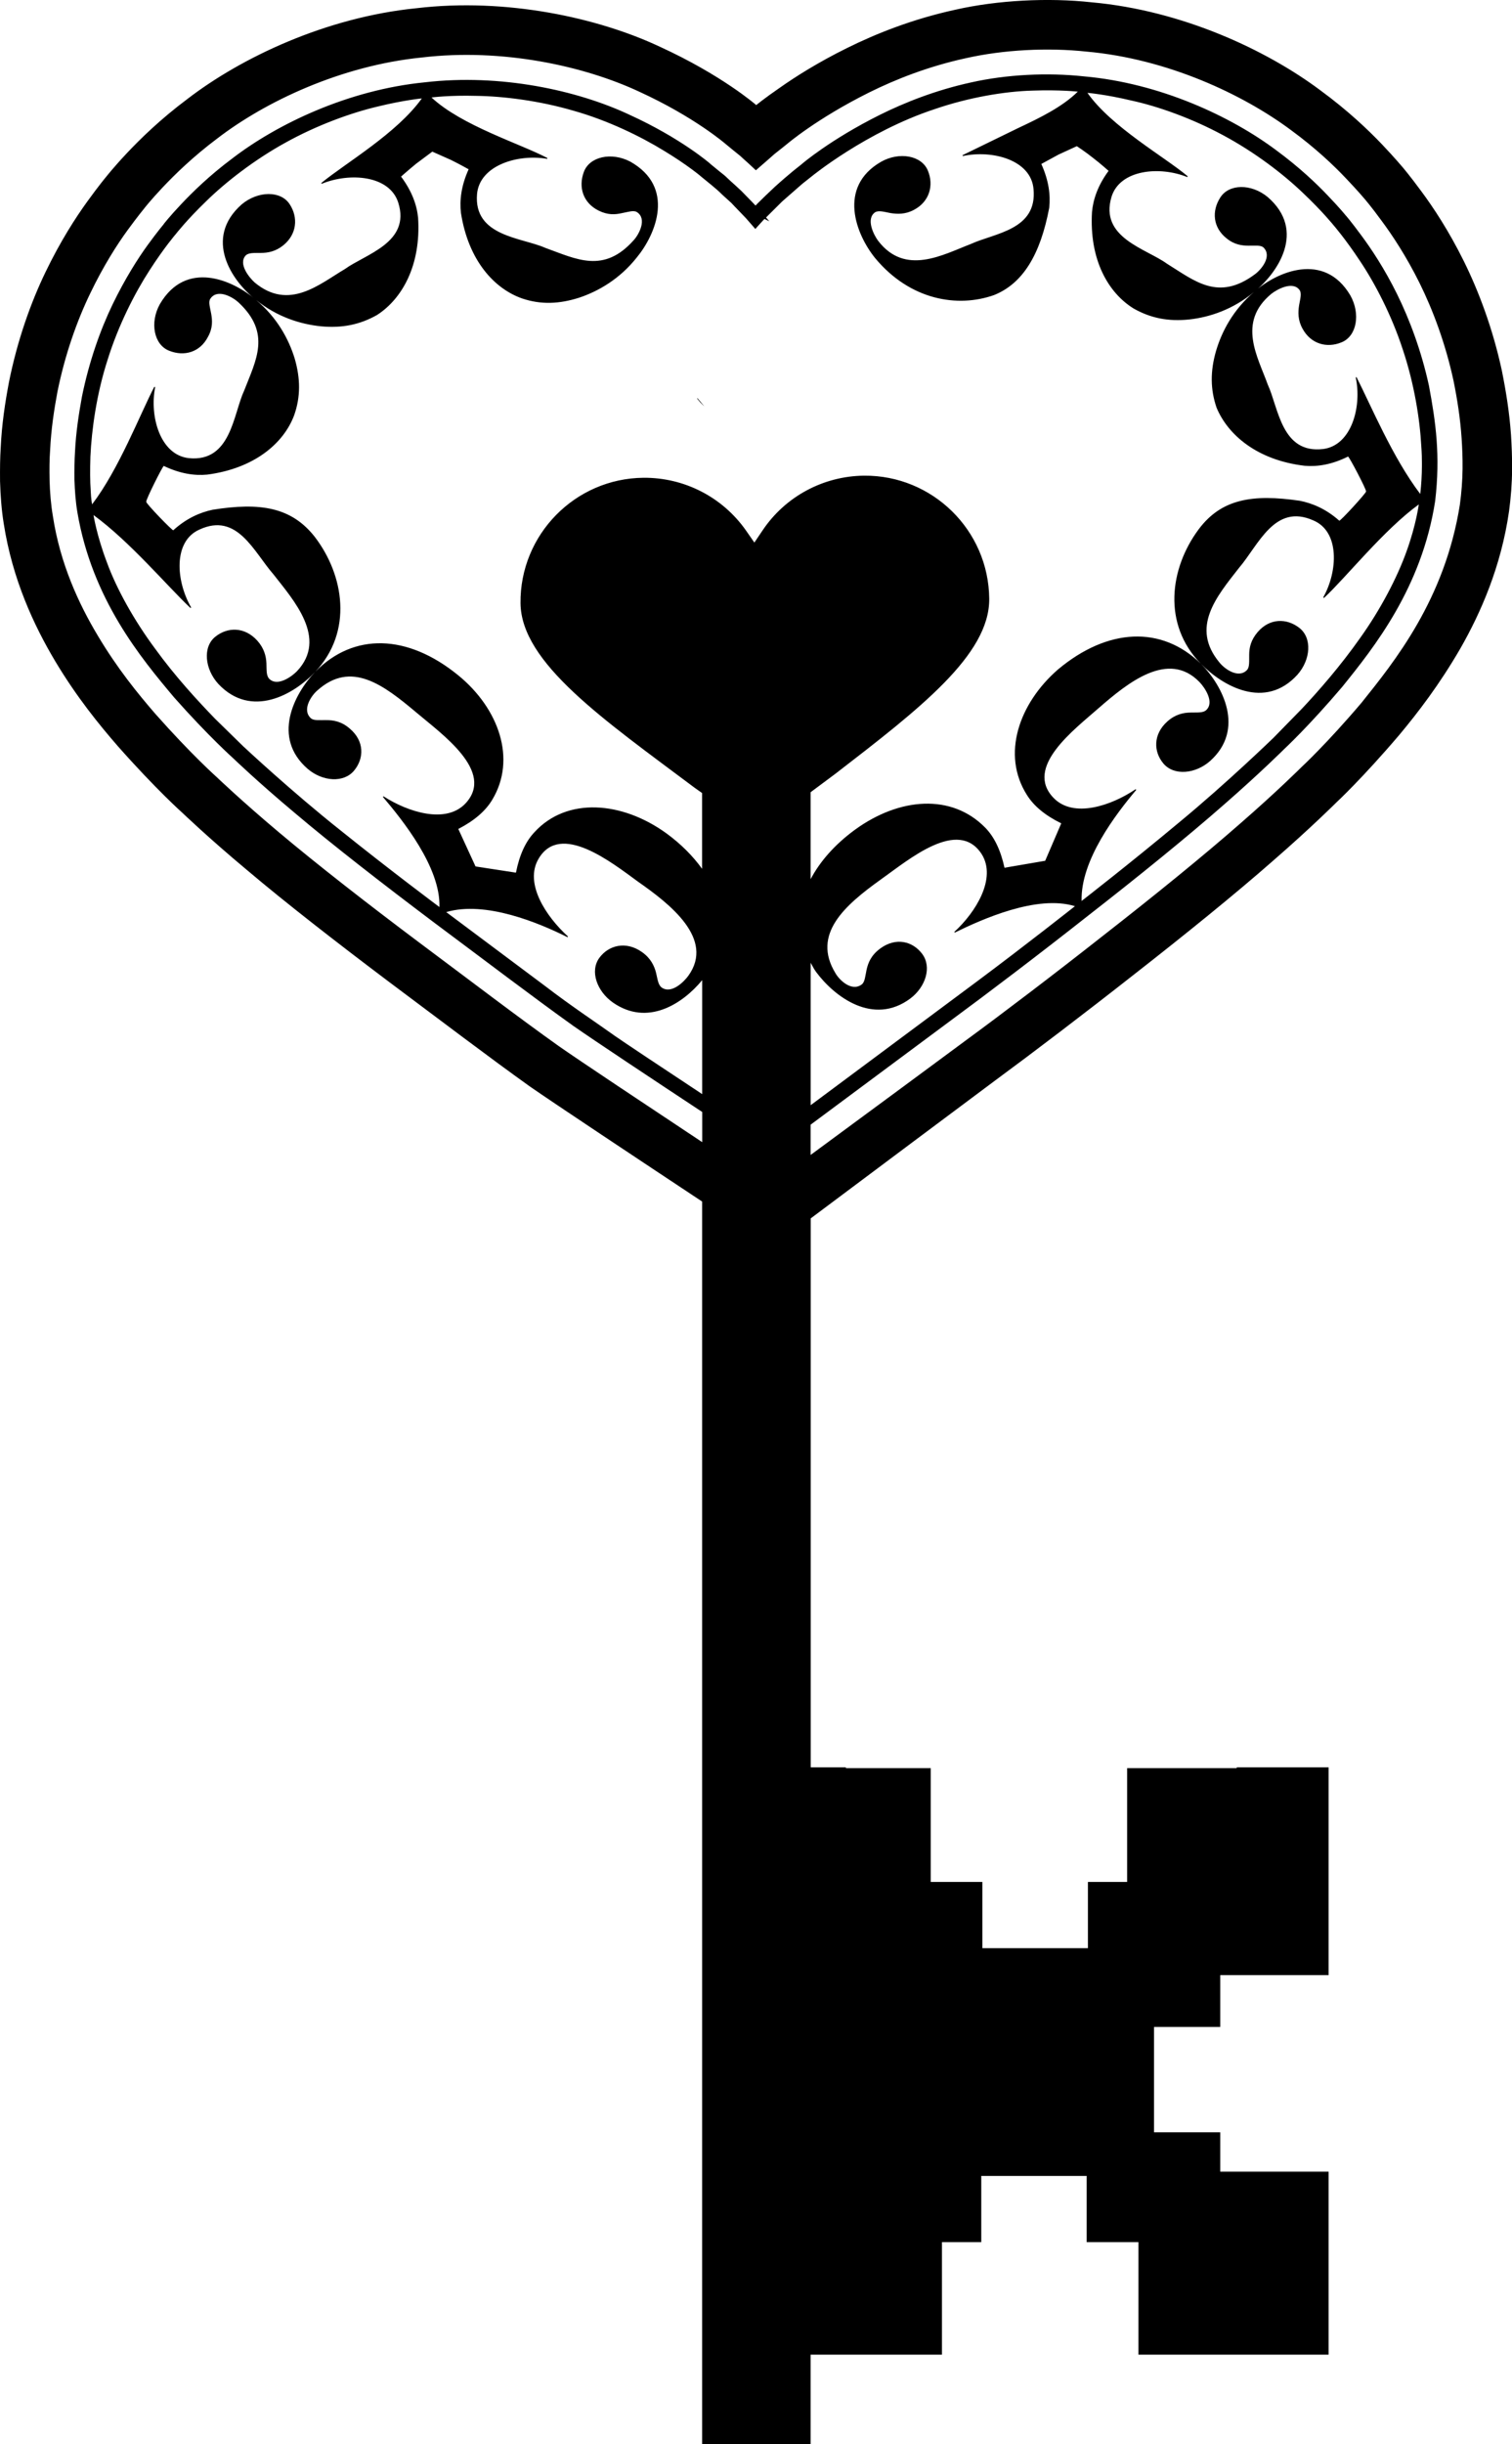<?xml version="1.0" encoding="iso-8859-1"?>
<!-- Generator: Adobe Illustrator 16.0.0, SVG Export Plug-In . SVG Version: 6.00 Build 0)  -->
<!DOCTYPE svg PUBLIC "-//W3C//DTD SVG 1.1//EN" "http://www.w3.org/Graphics/SVG/1.1/DTD/svg11.dtd">
<svg version="1.1" id="Layer_1" xmlns="http://www.w3.org/2000/svg" xmlns:xlink="http://www.w3.org/1999/xlink" x="0px" y="0px"
	 width="30.187px" height="48.771px" viewBox="0 0 30.187 48.771" style="enable-background:new 0 0 30.187 48.771;"
	 xml:space="preserve">
<path d="M29.983,7.389c-0.179-0.827-0.458-1.572-0.758-2.178c-0.3-0.606-0.612-1.076-0.847-1.392C28.146,3.503,28,3.333,28,3.333
	c-0.003-0.002-0.145-0.175-0.414-0.458c-0.271-0.284-0.68-0.673-1.223-1.071C25.29,1,23.6,0.207,21.792,0.046
	c-0.86-0.095-1.88-0.043-2.723,0.149c-0.851,0.186-1.573,0.474-2.157,0.763c-0.585,0.289-1.037,0.577-1.342,0.792
	c-0.306,0.21-0.469,0.345-0.472,0.347c-0.003-0.004-0.695-0.604-1.93-1.167c-1.224-0.575-3.058-0.979-4.854-0.766
	C6.503,0.345,4.812,1.152,3.742,1.975C3.2,2.38,2.797,2.776,2.527,3.063C2.257,3.351,2.119,3.529,2.119,3.529l0,0
	C2.117,3.53,1.974,3.702,1.743,4.021C1.511,4.341,1.204,4.817,0.909,5.429c-0.295,0.61-0.563,1.363-0.73,2.196
	C0.1,8.042,0.035,8.477,0.015,8.921C0,9.147-0.001,9.353,0.001,9.605c0.009,0.287,0.029,0.571,0.074,0.846
	c0.173,1.111,0.603,2.032,1.027,2.743c0.432,0.721,0.876,1.265,1.255,1.701c0.763,0.862,1.283,1.324,1.283,1.324
	c0.001,0,0.518,0.498,1.295,1.146c0.775,0.656,1.808,1.458,2.827,2.225c1.028,0.768,1.992,1.501,2.813,2.088
	c0.48,0.334,2.193,1.471,3.443,2.299v24.794h2.166v-1.783h2.622v-2.246h0.785v-1.321h2.104v1.321h1.034v2.246h3.796v-3.652h-2.163
	v-0.785h-1.322v-2.104h1.322v-1.033h2.163v-4.147h-1.834v0.016h-2.188v2.271H21.72v1.322h-2.107v-1.322h-1.031v-2.271h-1.694v-0.016
	h-0.702V24.313c1.131-0.846,3.152-2.358,3.689-2.757c0.746-0.549,1.774-1.33,2.766-2.11c1-0.781,2.017-1.603,2.776-2.27
	c0.763-0.663,1.269-1.168,1.269-1.168s0.509-0.471,1.253-1.345c0.369-0.442,0.798-1,1.215-1.719
	c0.411-0.718,0.816-1.641,0.974-2.742c0.037-0.275,0.059-0.555,0.061-0.838c0.001-0.269-0.008-0.456-0.022-0.688
	C30.136,8.235,30.067,7.804,29.983,7.389z M8.773,18.1c0,0-0.991-0.739-1.971-1.527c-0.984-0.78-1.927-1.663-1.927-1.663v0.001
	c-0.001-0.001-0.233-0.229-0.582-0.569C3.95,13.987,3.498,13.5,3.092,12.938c-0.41-0.553-0.768-1.189-0.962-1.728
	c-0.202-0.533-0.263-0.932-0.263-0.932c0.731,0.533,1.472,1.418,1.935,1.854l0.015-0.009c-0.305-0.526-0.364-1.321,0.164-1.555
	c0.756-0.351,1.083,0.441,1.479,0.894c0.399,0.511,1.089,1.275,0.47,1.931c-0.099,0.103-0.39,0.319-0.555,0.152
	c-0.062-0.063-0.051-0.182-0.056-0.309c-0.006-0.142-0.046-0.301-0.184-0.454c-0.25-0.275-0.589-0.274-0.835-0.077
	c-0.258,0.205-0.212,0.649,0.061,0.945c0.657,0.695,1.507,0.211,1.93-0.242c-0.423,0.444-0.866,1.311-0.15,1.933
	c0.296,0.255,0.724,0.288,0.931,0.033c0.198-0.241,0.206-0.586-0.089-0.835c-0.167-0.145-0.327-0.169-0.467-0.169
	c-0.128-0.003-0.249,0.015-0.308-0.036c-0.189-0.17,0.013-0.46,0.129-0.557c0.674-0.604,1.319-0.111,1.979,0.444
	c0.495,0.421,1.573,1.173,0.978,1.811c-0.39,0.415-1.147,0.175-1.638-0.142l-0.011,0.013C8.033,16.36,8.799,17.308,8.773,18.1z
	 M6.422,3.668c0.56-0.23,1.355-0.171,1.529,0.375C8.203,4.842,7.3,5.069,6.886,5.369C6.38,5.667,5.771,6.211,5.083,5.636
	C4.977,5.54,4.75,5.265,4.906,5.097c0.062-0.06,0.182-0.047,0.304-0.05c0.14,0,0.293-0.029,0.445-0.151
	c0.273-0.221,0.301-0.555,0.13-0.818c-0.178-0.278-0.634-0.271-0.959,0C4.059,4.755,4.622,5.603,5.104,5.979
	C4.646,5.585,3.713,5.177,3.191,6.07C2.986,6.44,3.074,6.883,3.38,7c0.294,0.117,0.611,0.034,0.772-0.278
	C4.251,6.544,4.24,6.393,4.216,6.259c-0.021-0.121-0.062-0.238-0.015-0.3c0.141-0.206,0.446-0.03,0.559,0.074
	c0.664,0.618,0.349,1.155,0.111,1.771C4.656,8.266,4.612,9.229,3.767,9.142C3.198,9.077,2.982,8.309,3.098,7.725L3.08,7.72
	c-0.288,0.554-0.704,1.639-1.241,2.344c0,0-0.022-0.096-0.028-0.273C1.797,9.604,1.797,9.375,1.805,9.111
	c0.024-0.536,0.123-1.252,0.345-1.937c0.214-0.686,0.543-1.329,0.835-1.779C3.275,4.944,3.509,4.671,3.51,4.671
	c0,0,0.221-0.285,0.609-0.658c0.384-0.376,0.953-0.821,1.583-1.168C6.331,2.496,7.013,2.25,7.54,2.126
	c0.523-0.128,0.882-0.162,0.882-0.162c-0.5,0.698-1.517,1.286-2.007,1.688L6.422,3.668z M10.753,17.136
	c0.434-0.74,1.457,0.073,1.988,0.46c0.631,0.441,1.532,1.138,1.002,1.875c-0.084,0.117-0.337,0.372-0.531,0.236
	c-0.073-0.05-0.084-0.171-0.114-0.295c-0.035-0.138-0.106-0.291-0.283-0.415c-0.32-0.225-0.665-0.135-0.85,0.118
	c-0.193,0.267-0.045,0.668,0.271,0.89c0.692,0.483,1.393,0.027,1.783-0.446v2.274c-0.745-0.493-1.544-1.022-1.735-1.156
	c-0.379-0.271-0.887-0.606-1.396-0.997c-0.988-0.738-1.979-1.479-1.979-1.479c0.783-0.232,1.857,0.218,2.421,0.501l0.01-0.014
	C10.9,18.288,10.462,17.625,10.753,17.136z M18.41,19.033c-0.188-0.25-0.524-0.337-0.838-0.104c-0.182,0.135-0.24,0.284-0.271,0.423
	c-0.027,0.125-0.033,0.247-0.097,0.293c-0.204,0.153-0.452-0.094-0.526-0.228c-0.472-0.775,0.185-1.349,0.908-1.867
	c0.555-0.393,1.543-1.238,2.015-0.503c0.299,0.481-0.119,1.157-0.548,1.549l0.009,0.014c0.539-0.264,1.641-0.762,2.399-0.527
	c0,0-0.964,0.763-1.956,1.502c-0.635,0.473-2.248,1.673-3.32,2.469v-2.842c0.036,0.063,0.065,0.126,0.11,0.186
	c0.368,0.494,1.14,1.078,1.88,0.527C18.481,19.695,18.608,19.295,18.41,19.033z M23.229,15.238c0.214,0.25,0.645,0.204,0.935-0.056
	c0.694-0.627,0.254-1.491-0.184-1.933c0.427,0.438,1.275,0.928,1.923,0.215c0.266-0.3,0.298-0.735,0.035-0.937
	c-0.247-0.19-0.584-0.197-0.827,0.084c-0.14,0.163-0.17,0.313-0.171,0.455c-0.002,0.128,0.01,0.246-0.043,0.303
	c-0.175,0.184-0.457-0.029-0.551-0.149c-0.58-0.7-0.063-1.308,0.391-1.888c0.392-0.458,0.709-1.293,1.484-0.947
	c0.53,0.223,0.489,1.019,0.197,1.536l0.016,0.011c0.443-0.412,1.191-1.357,1.892-1.866c-0.001,0-0.05,0.397-0.242,0.93
	c-0.189,0.532-0.528,1.175-0.926,1.731c-0.396,0.563-0.833,1.062-1.167,1.417c-0.34,0.348-0.566,0.579-0.566,0.579
	c0-0.001-0.925,0.898-1.891,1.694c-0.965,0.806-1.94,1.562-1.94,1.562c-0.023-0.816,0.688-1.737,1.091-2.217l-0.012-0.013
	c-0.49,0.331-1.241,0.583-1.637,0.175c-0.597-0.614,0.412-1.364,0.898-1.793c0.579-0.504,1.389-1.165,2.014-0.52
	c0.1,0.103,0.306,0.4,0.134,0.559c-0.063,0.06-0.184,0.045-0.312,0.049c-0.142,0.001-0.306,0.036-0.463,0.177
	C23.021,14.65,23.026,14.999,23.229,15.238z M29.147,10.066c-0.3,1.899-1.309,3.139-1.968,3.962
	c-0.695,0.818-1.188,1.273-1.188,1.273s-0.482,0.482-1.226,1.129c-0.74,0.65-1.739,1.459-2.735,2.236
	c-0.986,0.777-2.004,1.55-2.754,2.1c-0.444,0.33-1.939,1.432-3.092,2.281v-0.604c0.91-0.677,2.301-1.71,2.793-2.075
	c0.751-0.553,1.762-1.319,2.746-2.095c0.993-0.773,1.984-1.576,2.716-2.219c0.731-0.638,1.203-1.109,1.203-1.109
	s0.483-0.447,1.155-1.238c0.641-0.793,1.589-1.982,1.856-3.709c0.107-0.912,0.011-1.578-0.124-2.301
	c-0.151-0.694-0.386-1.32-0.637-1.829c-0.252-0.51-0.516-0.905-0.713-1.17c-0.195-0.265-0.316-0.408-0.321-0.409h0.001
	c0,0-0.119-0.147-0.349-0.386c-0.226-0.239-0.57-0.566-1.026-0.902c-0.904-0.677-2.324-1.343-3.844-1.477
	c-0.736-0.08-1.552-0.037-2.254,0.121C18.68,1.8,18.066,2.044,17.568,2.291c-0.997,0.497-1.556,0.979-1.556,0.979v0.001
	c-0.001,0-0.07,0.055-0.172,0.137c-0.05,0.042-0.11,0.092-0.172,0.145c-0.063,0.055-0.13,0.113-0.195,0.172
	c-0.063,0.061-0.128,0.121-0.188,0.178c-0.06,0.059-0.115,0.113-0.163,0.16c-0.017,0.016-0.024,0.024-0.038,0.039
	c-0.023-0.025-0.048-0.05-0.071-0.075c-0.068-0.069-0.14-0.144-0.212-0.217c-0.074-0.069-0.15-0.14-0.223-0.204
	c-0.035-0.033-0.068-0.064-0.102-0.096c-0.033-0.027-0.066-0.055-0.097-0.078c-0.119-0.098-0.199-0.163-0.199-0.163l-0.193,0.246
	c0,0,0.088,0.071,0.218,0.178c0.031,0.027,0.067,0.058,0.104,0.088c0.037,0.033,0.074,0.067,0.111,0.104l0.12,0.109l0.063,0.057
	l0.058,0.062c0.078,0.081,0.155,0.161,0.228,0.237c0.069,0.079,0.135,0.153,0.19,0.218c0,0.001,0,0.001,0.001,0.001
	c0.009-0.011,0.065-0.073,0.156-0.172c0.008-0.009,0.02-0.021,0.028-0.028c0.031,0.017,0.064,0.031,0.095,0.047
	c0,0-0.026-0.031-0.065-0.076c0.095-0.096,0.205-0.205,0.321-0.319c0.146-0.129,0.291-0.255,0.401-0.351
	c0.112-0.09,0.188-0.15,0.189-0.15l0,0c0,0,1.09-0.892,2.455-1.342c0.677-0.233,1.402-0.356,1.961-0.37
	c0.546-0.019,0.897,0.021,0.897,0.021c-0.309,0.304-0.752,0.521-1.187,0.725c-0.504,0.245-0.87,0.424-1.114,0.543l0.005,0.017
	c0.591-0.127,1.359,0.077,1.412,0.654c0.081,0.823-0.774,0.881-1.254,1.102c-0.554,0.212-1.307,0.642-1.849-0.066
	c-0.086-0.115-0.249-0.435-0.061-0.567c0.071-0.045,0.187-0.008,0.309,0.015c0.135,0.021,0.296,0.029,0.469-0.065
	c0.313-0.165,0.397-0.493,0.278-0.78c-0.124-0.307-0.573-0.383-0.935-0.179c-0.873,0.503-0.504,1.45-0.116,1.926
	c0.699,0.839,1.647,0.991,2.372,0.734c0.57-0.229,0.923-0.799,1.101-1.743c0.027-0.253-0.008-0.54-0.158-0.873
	c0,0,0.172-0.095,0.345-0.188c0.182-0.083,0.364-0.167,0.364-0.167s0.173,0.113,0.33,0.239c0.158,0.121,0.304,0.255,0.304,0.254
	c-0.214,0.289-0.308,0.568-0.331,0.819c-0.057,0.956,0.324,1.614,0.83,1.927c0.341,0.194,0.697,0.263,1.112,0.219
	c0.407-0.045,0.871-0.198,1.292-0.548c0.468-0.372,1.054-1.223,0.271-1.897c-0.326-0.267-0.772-0.265-0.946,0.015
	c-0.17,0.266-0.147,0.594,0.127,0.811c0.157,0.129,0.309,0.146,0.442,0.147c0.124,0.002,0.247-0.016,0.299,0.039
	c0.173,0.177-0.052,0.443-0.177,0.533c-0.73,0.541-1.197,0.133-1.757-0.215c-0.414-0.3-1.35-0.516-1.103-1.334
	c0.169-0.543,0.962-0.616,1.512-0.392l0.009-0.016c-0.462-0.388-1.529-0.989-2.002-1.665c0,0,0.356,0.029,0.88,0.154
	C23.114,2.12,23.794,2.36,24.422,2.7c0.631,0.338,1.2,0.775,1.587,1.146c0.389,0.367,0.613,0.646,0.613,0.646
	s0.236,0.27,0.531,0.717c0.299,0.446,0.632,1.084,0.854,1.767c0.228,0.681,0.341,1.393,0.369,1.928
	c0.039,0.513-0.023,0.973-0.022,0.952c-0.555-0.733-0.976-1.75-1.271-2.33l-0.016,0.005c0.126,0.589-0.086,1.357-0.649,1.429
	c-0.835,0.101-0.893-0.826-1.107-1.285c-0.196-0.549-0.62-1.24,0.072-1.812c0.114-0.089,0.427-0.262,0.563-0.075
	c0.048,0.068,0.01,0.185-0.01,0.306c-0.021,0.134-0.026,0.294,0.068,0.463c0.166,0.308,0.487,0.395,0.778,0.275
	c0.308-0.122,0.384-0.571,0.177-0.938c-0.522-0.881-1.468-0.473-1.921-0.069c-0.416,0.354-0.645,0.787-0.761,1.182
	c-0.115,0.4-0.114,0.763,0.012,1.129c0.226,0.542,0.81,1.048,1.761,1.159c0.255,0.021,0.539-0.023,0.863-0.184
	c0.019-0.01,0.378,0.676,0.36,0.697c0.011,0.022-0.521,0.604-0.535,0.582c-0.267-0.237-0.54-0.348-0.787-0.397
	C25,9.854,24.383,9.958,23.931,10.563c-0.581,0.781-0.725,1.897,0.043,2.681c-0.78-0.763-1.856-0.717-2.851,0.115
	c-0.782,0.68-1.132,1.699-0.621,2.504c0.135,0.217,0.357,0.405,0.686,0.567l-0.321,0.747l-0.812,0.139
	c-0.078-0.356-0.207-0.619-0.386-0.801c-0.672-0.684-1.715-0.602-2.602,0.044c-0.404,0.296-0.698,0.634-0.883,0.985v-1.735
	l0.502-0.374c1.658-1.28,3.075-2.364,3.064-3.488c-0.013-1.366-1.133-2.467-2.5-2.455c-0.813,0.009-1.57,0.415-2.023,1.089
	l-0.166,0.246l-0.169-0.243c-0.468-0.665-1.231-1.057-2.046-1.05c-1.366,0.013-2.467,1.136-2.454,2.501
	c0.012,1.195,1.655,2.32,3.479,3.687l0.146,0.103v1.512c-0.183-0.254-0.42-0.494-0.713-0.708c-0.89-0.644-1.99-0.725-2.632-0.024
	c-0.176,0.185-0.3,0.449-0.371,0.809L9.494,17.29L9.15,16.542c0.323-0.167,0.544-0.36,0.676-0.58
	c0.492-0.813,0.133-1.824-0.676-2.485c-1.017-0.83-2.09-0.853-2.854-0.073c0.751-0.799,0.579-1.922-0.014-2.694
	c-0.468-0.593-1.092-0.688-2.037-0.538c-0.248,0.053-0.518,0.167-0.785,0.409c-0.009,0.022-0.556-0.543-0.539-0.567
	C2.899,9.993,3.254,9.288,3.27,9.298c0.328,0.156,0.613,0.197,0.866,0.173C5.084,9.348,5.667,8.84,5.873,8.286
	c0.13-0.368,0.126-0.734,0.01-1.133c-0.12-0.391-0.354-0.82-0.771-1.167c0.425,0.342,0.89,0.485,1.299,0.526
	c0.418,0.039,0.775-0.033,1.116-0.226c0.499-0.321,0.882-0.991,0.82-1.943c-0.025-0.252-0.123-0.529-0.34-0.819
	c0,0,0.145-0.129,0.301-0.257c0.162-0.12,0.323-0.241,0.323-0.241s0.186,0.083,0.371,0.165c0.184,0.091,0.354,0.187,0.354,0.187
	C9.208,3.705,9.173,4,9.203,4.25c0.147,0.945,0.664,1.513,1.225,1.707c0.372,0.125,0.737,0.11,1.133-0.016
	c0.388-0.129,0.812-0.375,1.15-0.8c0.387-0.468,0.777-1.409-0.13-1.917c-0.375-0.195-0.815-0.099-0.926,0.211
	c-0.109,0.298-0.018,0.61,0.295,0.767c0.184,0.092,0.331,0.082,0.467,0.051c0.121-0.023,0.235-0.062,0.298-0.021
	c0.212,0.135,0.039,0.451-0.063,0.561c-0.6,0.674-1.144,0.377-1.766,0.153c-0.466-0.208-1.433-0.225-1.362-1.073
	c0.051-0.574,0.814-0.805,1.401-0.703l0.004-0.016c-0.535-0.284-1.711-0.645-2.314-1.209c0,0,0.356-0.047,0.895-0.032
	c0.535,0.007,1.253,0.095,1.942,0.297c0.692,0.195,1.341,0.515,1.799,0.795c0.461,0.278,0.737,0.509,0.737,0.51l0.193-0.247
	c0,0-0.58-0.508-1.622-0.982c-1.03-0.483-2.568-0.821-4.081-0.643C6.955,1.794,5.536,2.471,4.635,3.164
	C4.179,3.504,3.839,3.839,3.612,4.08C3.384,4.321,3.268,4.472,3.268,4.472l0.001,0.001C3.268,4.474,3.145,4.62,2.95,4.887
	C2.756,5.154,2.499,5.556,2.25,6.07C2.002,6.583,1.778,7.216,1.636,7.915c-0.064,0.351-0.12,0.716-0.138,1.089
	c-0.013,0.19-0.013,0.369-0.012,0.571c0.008,0.219,0.023,0.438,0.059,0.649c0.295,1.737,1.273,2.911,1.931,3.693
	c0.691,0.78,1.186,1.22,1.186,1.22s0.482,0.465,1.229,1.09c0.747,0.633,1.757,1.416,2.768,2.177
	c1.016,0.757,1.998,1.504,2.789,2.069c0.437,0.305,1.622,1.09,2.572,1.717v0.602c-1.15-0.763-2.456-1.631-2.863-1.916
	c-0.803-0.571-1.777-1.314-2.797-2.075c-1.015-0.761-2.031-1.552-2.789-2.19c-0.756-0.635-1.251-1.11-1.251-1.11
	s-0.501-0.446-1.217-1.254c-0.354-0.409-0.764-0.913-1.149-1.56c-0.384-0.639-0.754-1.443-0.898-2.386
	c-0.04-0.233-0.059-0.474-0.066-0.716C0.986,9.366,0.986,9.179,1.001,8.976C1.02,8.579,1.077,8.19,1.147,7.817
	c0.151-0.744,0.39-1.416,0.654-1.962c0.263-0.547,0.536-0.974,0.744-1.259c0.209-0.286,0.337-0.44,0.337-0.44
	c-0.001,0,0.124-0.16,0.365-0.416C3.49,3.483,3.852,3.128,4.336,2.765c0.956-0.735,2.468-1.456,4.089-1.618
	c1.606-0.19,3.242,0.17,4.34,0.684c1.106,0.506,1.725,1.045,1.725,1.045l0.239-0.305l-0.239,0.305c0,0,0.057,0.046,0.141,0.116
	c0.044,0.034,0.092,0.074,0.145,0.117c0.051,0.046,0.104,0.096,0.159,0.144c0.054,0.049,0.107,0.099,0.156,0.145
	c0.069-0.059,0.15-0.131,0.236-0.205c0.045-0.04,0.093-0.082,0.136-0.12c0.046-0.035,0.087-0.069,0.124-0.098
	c0.072-0.058,0.12-0.096,0.12-0.096l0,0c0.004-0.003,0.592-0.509,1.644-1.033c0.526-0.261,1.177-0.52,1.93-0.684
	c0.751-0.17,1.636-0.216,2.413-0.132c1.614,0.144,3.125,0.853,4.087,1.571c0.486,0.356,0.851,0.704,1.092,0.959
	c0.243,0.255,0.371,0.409,0.371,0.409s0.132,0.152,0.339,0.436c0.21,0.282,0.49,0.702,0.759,1.244
	c0.268,0.542,0.517,1.207,0.677,1.946c0.075,0.37,0.136,0.757,0.162,1.151c0.013,0.204,0.021,0.381,0.019,0.61
	C29.197,9.596,29.178,9.833,29.147,10.066z"/>
<path d="M13.984,8.033l0.071,0.071l0.002,0.001c-0.006-0.007-0.004-0.005-0.011-0.014c-0.03-0.036-0.071-0.085-0.12-0.144
	c-0.002,0.001-0.008,0.007-0.008,0.007L13.984,8.033z"/>
<g>
</g>
<g>
</g>
<g>
</g>
<g>
</g>
<g>
</g>
<g>
</g>
<g>
</g>
<g>
</g>
<g>
</g>
<g>
</g>
<g>
</g>
<g>
</g>
<g>
</g>
<g>
</g>
<g>
</g>
</svg>
